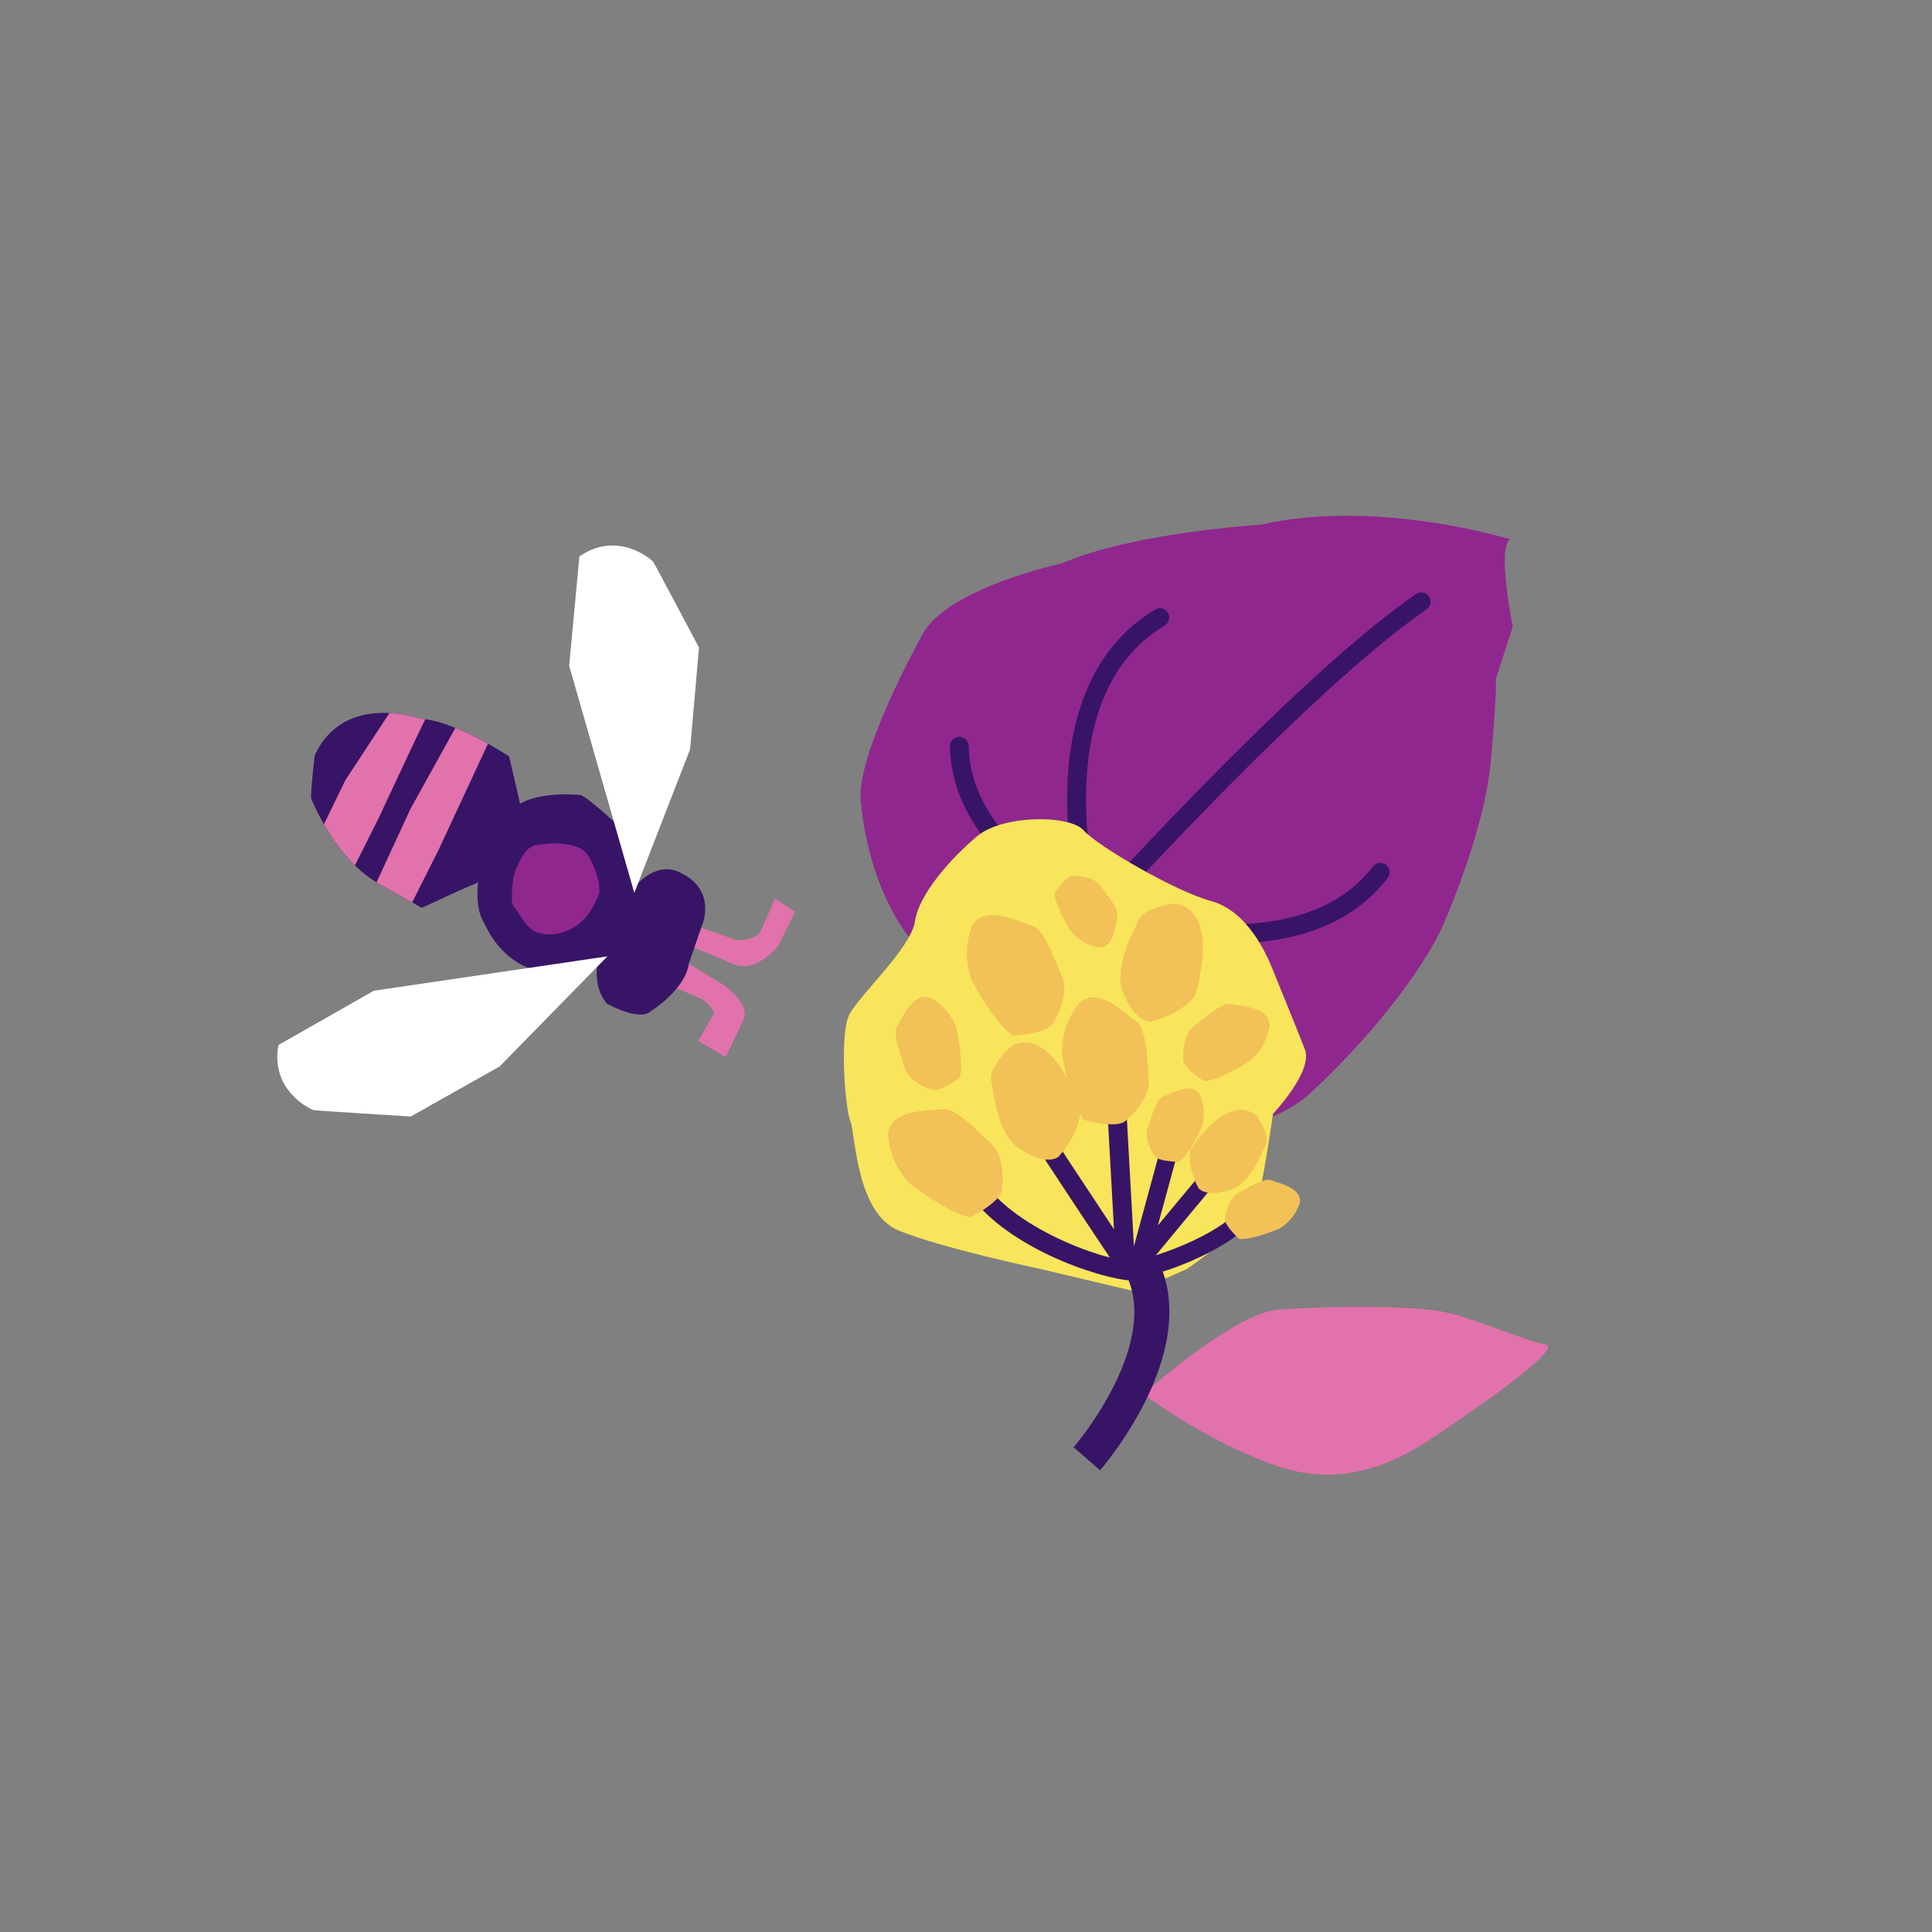 <svg viewBox="0 0 1000 1000" version="1.1" xmlns:xlink="http://www.w3.org/1999/xlink" xmlns="http://www.w3.org/2000/svg">
  <rect x="0" y="0" width="1000" height="1000" fill="#808080" stroke="none"/>
  <defs>
    <style>
      .cls-1 {
        fill: none;
      }

      .cls-2 {
        fill: #381467;
      }

      .cls-3 {
        fill: #90278e;
      }

      .cls-4 {
        fill: #f2c157;
      }

      .cls-5 {
        fill: #e272ab;
      }

      .cls-6 {
        fill: #fff;
      }

      .cls-7 {
        fill: #f8e55b;
      }

      .cls-8 {
        clip-path: url(#clippath);
      }
    </style>
    <clipPath id="clippath">
      <path d="M269.5,417.2l-6-25.7s-28-18.6-46-19.5c0,0-39.4-14.2-54.6,19,0,0-2.3,19.2-1.8,22.4,0,0,11.7,30,33.6,43.2l23.6,13.3,19.7-9.1,12.6-5.4,19-38.1Z" class="cls-1"></path>
    </clipPath>
  </defs>
  
  <g>
    <g id="Layer_2">
      <g id="Layer_1-2">
        <rect height="1000" width="1000" y="0" class="cls-1"></rect>
      </g>
      <g id="e5pcnq06tdl23">
        <path d="M781.9,279.2s-69.1-21.4-129.5-7.6c0,0-66,4-102.8,20,0,0-59.6,12.8-72.2,36.9,0,0-35.7,63.8-31.7,87.6,0,0,4,60.5,43.7,87.1,0,0,29.7,17,42.9,16.7,0,0,13.6,52.5,38,60.9,0,0,74.6,17.9,109.4-16.4,0,0,43.3-39.1,65.4-81.5,0,0,23.3-50.2,26.7-90.4,3.4-40.2,2.4-40.9,2.4-40.9l8.8-27.3s-8.4-41.4-1.3-45.2Z" class="cls-3" id="e5pcnq06tdl24"></path>
        <path d="M537,511.5c-1.5.3-3.1,0-4.3-1.1-2-1.8-2.2-4.8-.4-6.8,5.3-6,130.2-147.7,200.6-196.1,2.2-1.5,5.2-1,6.7,1.2,1.5,2.2,1,5.2-1.2,6.7-69.5,47.7-197.6,193.1-198.9,194.5-.7.8-1.6,1.3-2.6,1.5Z" class="cls-2" id="e5pcnq06tdl25"></path>
        <path d="M653.9,547.3c-.4,0-.9.1-1.4.1-63.5-4.1-87.3-70.2-88.3-73-.6-1.8-.2-3.7,1.1-5,1.3-1.3,3.2-1.8,5-1.2,1,.3,100,33,140.3-19.7,1.6-2.1,4.7-2.5,6.8-.9,2.1,1.6,2.5,4.7.9,6.8-36.9,48.1-113.2,33.3-141,25.9,8.7,17.6,32.2,54.5,75.7,57.3,2.7.2,4.7,2.5,4.5,5.2-.1,2.2-1.7,4-3.8,4.4Z" class="cls-2" id="e5pcnq06tdl26"></path>
        <path d="M565.5,474.9c-1,.2-2,.1-3-.3-2.8-1.2-69.7-30.7-70.8-88.3,0-2.7,2.1-4.9,4.8-4.9,2.7,0,4.9,2.1,4.9,4.8.7,39.3,38.2,65,55.9,74.9-2.3-11.1-5.3-30.1-4.9-51.3.8-44.5,16.6-77.1,45.5-94.3,2.3-1.4,5.3-.6,6.6,1.7,1.4,2.3.6,5.3-1.7,6.6-63,37.5-34.1,143.9-33.8,145,.5,1.8,0,3.7-1.5,5-.6.5-1.4.9-2.1,1.1Z" class="cls-2" id="e5pcnq06tdl27"></path>
      </g>
      <path d="M591.8,721.6s46.4-41.7,69.7-43.7c23.2-1.9,68.6-2.3,85.1,1,16.5,3.3,42.7,15.2,53.1,16.9,10.4,1.7-36,33.4-53.5,45.3-17.5,12-47.3,30.9-85.5,17.6-38.2-13.4-68.9-37.2-68.9-37.2Z" class="cls-5" id="e5pcnq06tdl28"></path>
      <g id="e5pcnq06tdl210">
        <g id="e5pcnq06tdl211">
          <path d="M401.1,465.3l-7.2,16.2c-2.7,5.4-12.1,5.4-13.6,4.9-2.1-1-15.1-5.4-17.7-6.3l-1.7-.6-9,7.8,28.5,12.1c11.2,3.7,22-8.9,22.6-10.2l8.6-17.2-10.3-6.8Z" class="cls-5" id="e5pcnq06tdl212"></path>
          <path d="M375,510.1l-19.4-11.9-1.7,2.7h0l-2.7.5h0l-2.3-2.3-8.3,8.2,21.7,9.4c3.3,1.1,6,5.1,7.4,7.7l-8.3,14.3,14.2,8.4,9.4-19.6c2.8-7.4-7.7-15.7-10-17.4Z" class="cls-5" id="e5pcnq06tdl213"></path>
        </g>
        <path d="M269.5,417.2l-6-25.7s-28-18.6-46-19.5c0,0-39.4-14.2-54.6,19,0,0-2.3,19.2-1.8,22.4,0,0,11.7,30,33.6,43.2l23.6,13.3,19.7-9.1,12.6-5.4,19-38.1Z" class="cls-2" id="e5pcnq06tdl214"></path>
        <path d="M328.2,465.5s.3-29.3-6.3-36.5c0,0-18.1-16.8-21.4-17.5,0,0-29.9-3.4-38,10.9l-13.7,26.5s-5,19.2,2.3,29.7c0,0,7.9,20.4,29.5,24.5,0,0,28.8.9,32.9-6.2l14.8-31.3Z" class="cls-2" id="e5pcnq06tdl215"></path>
        <path d="M356.8,498l7.1-20.6s6.5-17.2-11.8-25.7c0,0-15.6-10.4-31.8,19.2l-8.7,18s-7.7,18.8,2.6,30.6c0,0,16.4,9.3,22.6,4,0,0,18.5-11.6,19.9-25.6Z" class="cls-2" id="e5pcnq06tdl216"></path>
        <path d="M299.7,478.1c5.3-3.9,7.9-9.8,10.5-15.7,0-3.2-.3-5.9-.3-5.9,0,0-2.3-10-6.3-14.7-.8-1-1.8-1.8-2.9-2.6-1.4-.6-2.8-1.1-4.2-1.5-4.2-1.2-8.4-1.4-12.8-1-2.1.2-4.4.4-6.8.8-1.8.8-3,1.5-3,1.5-4.6,3.6-8,14.2-8,14.2,0,0-1.6,9.7-.7,14.8,1.2,1.8,2.5,3.5,3.6,5.3,2.3,3.5,4.9,7.6,9,9.2,7.5,2.8,15.8.2,21.9-4.3Z" class="cls-3" id="e5pcnq06tdl217"></path>
        <g id="e5pcnq06tdl218">
          <g class="cls-8">
            <g id="e5pcnq06tdl219">
              <polygon points="258 373.3 227 439.9 208.4 476.9 191.1 464.9 212.4 418.8 243.5 362.7 258 373.3" class="cls-5" id="e5pcnq06tdl220"></polygon>
              <path d="M231,351c-2.3,1.8-34.5,71.4-34.5,71.4l-21.1,42.1-19-14.6,22.3-46,39.4-60,12.9,7.1Z" class="cls-5" id="e5pcnq06tdl221"></path>
            </g>
          </g>
        </g>
      </g>
      <path d="M314.4,495l-55.8,57-46,25.9s-48.8-3-50.2-3.3c-1.4-.3-22.6-9.9-18.3-33.7l49.4-28.1,120.9-17.8Z" class="cls-6" id="e5pcnq06tdl224"></path>
      <path d="M328.3,462.2l28.9-74.4,4.6-52.6s-22.9-43.3-23.7-44.4c-.8-1.1-18.3-16.5-38.2-2.8l-5.3,56.6,33.7,117.5Z" class="cls-6" id="e5pcnq06tdl225"></path>
      <g id="e5pcnq06tdl226">
        <path d="M614.3,656.8s34-22.5,37.5-38.6c3.5-16.1,7.1-41.7,7.1-41.7,0,0,20.9-22,16.5-33.3-4.3-11.3-13.2-32.7-16.7-41.5-3.5-8.8-13.5-30.4-31.8-35.3-18.3-4.9-58.9-28.5-66-36.6s-41.5-8.2-55,2.9c-13.4,11.2-30.3,30.1-32.3,44.1-2,14-29.2,38.6-34.1,48.6-5,10-2.1,48.4.6,54.7,2.7,6.3,2.8,47.8,25.2,56.9,22.4,9.1,73.1,19.8,73.1,19.8l49.4,11.7,26.6-11.7Z" class="cls-7" id="e5pcnq06tdl227"></path>
        <path d="M608.5,467.7s-18,1.4-19.9,10.4c0,0-12.4,21.9-7.6,34.6,0,0,5.1,15.6,14.4,16.1,0,0,14.8-3,23.1-13.2,0,0,14-43.6-10-47.9Z" class="cls-4" id="e5pcnq06tdl228"></path>
        <path d="M581.8,658.9c-1.4-.2-2.6-.9-3.4-2.1-4.4-6.5-42.7-64-45.7-69.5-1.3-2.4-.4-5.4,2-6.7s5.4-.4,6.7,2c1.7,3.1,19.5,30,35.2,53.7l-4.2-75.8c-.1-2.7,1.9-5,4.6-5.2,2.7-.1,5,1.9,5.2,4.6l5.2,93.8c.1,2.2-1.2,4.2-3.4,4.9-.7.2-1.5.3-2.2.2Z" class="cls-2" id="e5pcnq06tdl229"></path>
        <path d="M582,580.6c2.7-1.9,13.4-12.1,12.6-21.5-.8-9.4-1-26.5-6.1-30.1-5.2-3.5-19.5-18.7-29.5-10.2,0,0-10.2,10.8-9.2,27.3,0,0,4.2,25.2,11.3,33.6,0,0,16,4.4,20.9.9Z" class="cls-4" id="e5pcnq06tdl230"></path>
        <path d="M582.4,662.5c-22.4-3.2-71.5-22.2-85.4-52.5l8.9-4.1c12.5,27.3,63.3,46.5,81.4,47.2l-.4,9.8c-1.4,0-2.9-.2-4.5-.4Z" class="cls-2" id="e5pcnq06tdl231"></path>
        <path d="M518.5,616.5c.7-3.2,1.7-18-5.3-24.4-7-6.4-18.7-18.9-24.9-18-6.2.9-27-.5-28.6,12.5,0,0-.2,14.9,11.7,26.3,0,0,20.2,15.7,31.1,17.1,0,0,14.7-7.6,16-13.5Z" class="cls-4" id="e5pcnq06tdl232"></path>
        <g id="e5pcnq06tdl233">
          <path d="M544.6,530.3c2-2.6,8.9-15.7,5.2-24.4-3.7-8.7-9.3-24.9-15.3-26.6-6-1.7-24.4-11.6-31.2-.4,0,0-6.3,13.5-.2,28.8,0,0,11.9,22.6,21.3,28.3,0,0,16.5-.8,20.1-5.7Z" class="cls-4" id="e5pcnq06tdl234"></path>
        </g>
        <path d="M588.8,657.8c-.5,0-1-.2-1.5-.5-1.9-1-2.8-3.2-2.3-5.2l17.8-65.4c.7-2.4,3.1-3.8,5.6-3.2,2.4.7,3.8,3.1,3.2,5.6l-12.3,45.2c10.2-12.3,22.7-27.3,24.2-29,1.7-1.8,4.6-1.9,6.4-.2,1.8,1.7,1.9,4.6.2,6.4-1.8,1.9-23.3,27.8-37.2,44.7-1,1.2-2.6,1.8-4.1,1.6Z" class="cls-2" id="e5pcnq06tdl235"></path>
        <path d="M598,598.6c-1.3-1.5-6-9.1-4.1-14.5s4.6-15.3,8.2-16.5c3.5-1.3,14.2-7.9,18.7-1.4,0,0,4.3,7.9,1.2,17.3,0,0-6.3,14-11.7,17.8,0,0-10,.1-12.3-2.7Z" class="cls-4" id="e5pcnq06tdl236"></path>
        <path d="M554.9,453.4c2-.2,10.9.1,14.3,4.7,3.4,4.6,10.1,12.3,9.2,16-.9,3.6-1.4,16.2-9.3,16.3,0,0-8.9-.8-15-8.6,0,0-8.1-13-8.3-19.6,0,0,5.5-8.3,9.1-8.7Z" class="cls-4" id="e5pcnq06tdl237"></path>
        <path d="M612.5,548.8c-.3-2.4-.1-13.2,5.3-17.5,5.4-4.2,14.7-12.6,19.2-11.6,4.5,1,19.7,1.2,20.1,10.8,0,0-.8,10.9-10.1,18.5,0,0-15.6,10.3-23.7,10.6,0,0-10.3-6.4-10.9-10.8Z" class="cls-4" id="e5pcnq06tdl238"></path>
        <path d="M482.9,564.2c-2.3-.5-12.4-4.4-14.4-11-2.1-6.5-6.7-18.1-4.2-21.9s7.9-17.9,17-15c0,0,9.8,4.5,13.7,15.8,0,0,4.1,18.1,1.7,25.6,0,0-9.5,7.4-13.8,6.4Z" class="cls-4" id="e5pcnq06tdl239"></path>
        <path d="M650.1,577.1s8.6,11.1,4.3,16.8c0,0-6.6,18-16.7,21.6,0,0-12,4.8-17.3-.4,0,0-6-10.1-4.3-20,0,0,18.7-29.7,34-17.9Z" class="cls-4" id="e5pcnq06tdl240"></path>
        <path d="M591.3,660.1h0c-2.5-.4-4.2-2.7-3.8-5.1.3-2.4,2.5-4.1,4.8-3.9,5.1-.3,37.9-11.5,49.1-25.1,1.6-1.9,4.4-2.2,6.4-.6,1.9,1.6,2.2,4.4.6,6.4-13.2,16.1-50.7,29.3-57.1,28.4Z" class="cls-2" id="e5pcnq06tdl241"></path>
        <path d="M634.1,630.9c0-2,1.8-10.7,6.8-13.4,5-2.6,13.7-8.1,17.2-6.6,3.5,1.5,15.8,3.8,14.7,11.6,0,0-2.2,8.7-10.8,13.5,0,0-14.1,6.1-20.7,5.2,0,0-7.4-6.7-7.3-10.3Z" class="cls-4" id="e5pcnq06tdl242"></path>
        <path d="M524.1,541.1s-14,11.3-10.6,19.9c0,0,2.1,25,13.2,32.8,0,0,13,10,21,5.1,0,0,10.5-10.9,11.6-23.9,0,0-13-43.9-35.2-33.9Z" class="cls-4" id="e5pcnq06tdl243"></path>
        <path d="M569.4,761c2.3-2.7,56.4-65.8,27.3-113.7l-15.5,9.4c22.2,36.6-25,91.9-25.5,92.4l13.7,11.9Z" class="cls-2" id="e5pcnq06tdl244"></path>
      </g>
    </g>
  </g>
</svg>